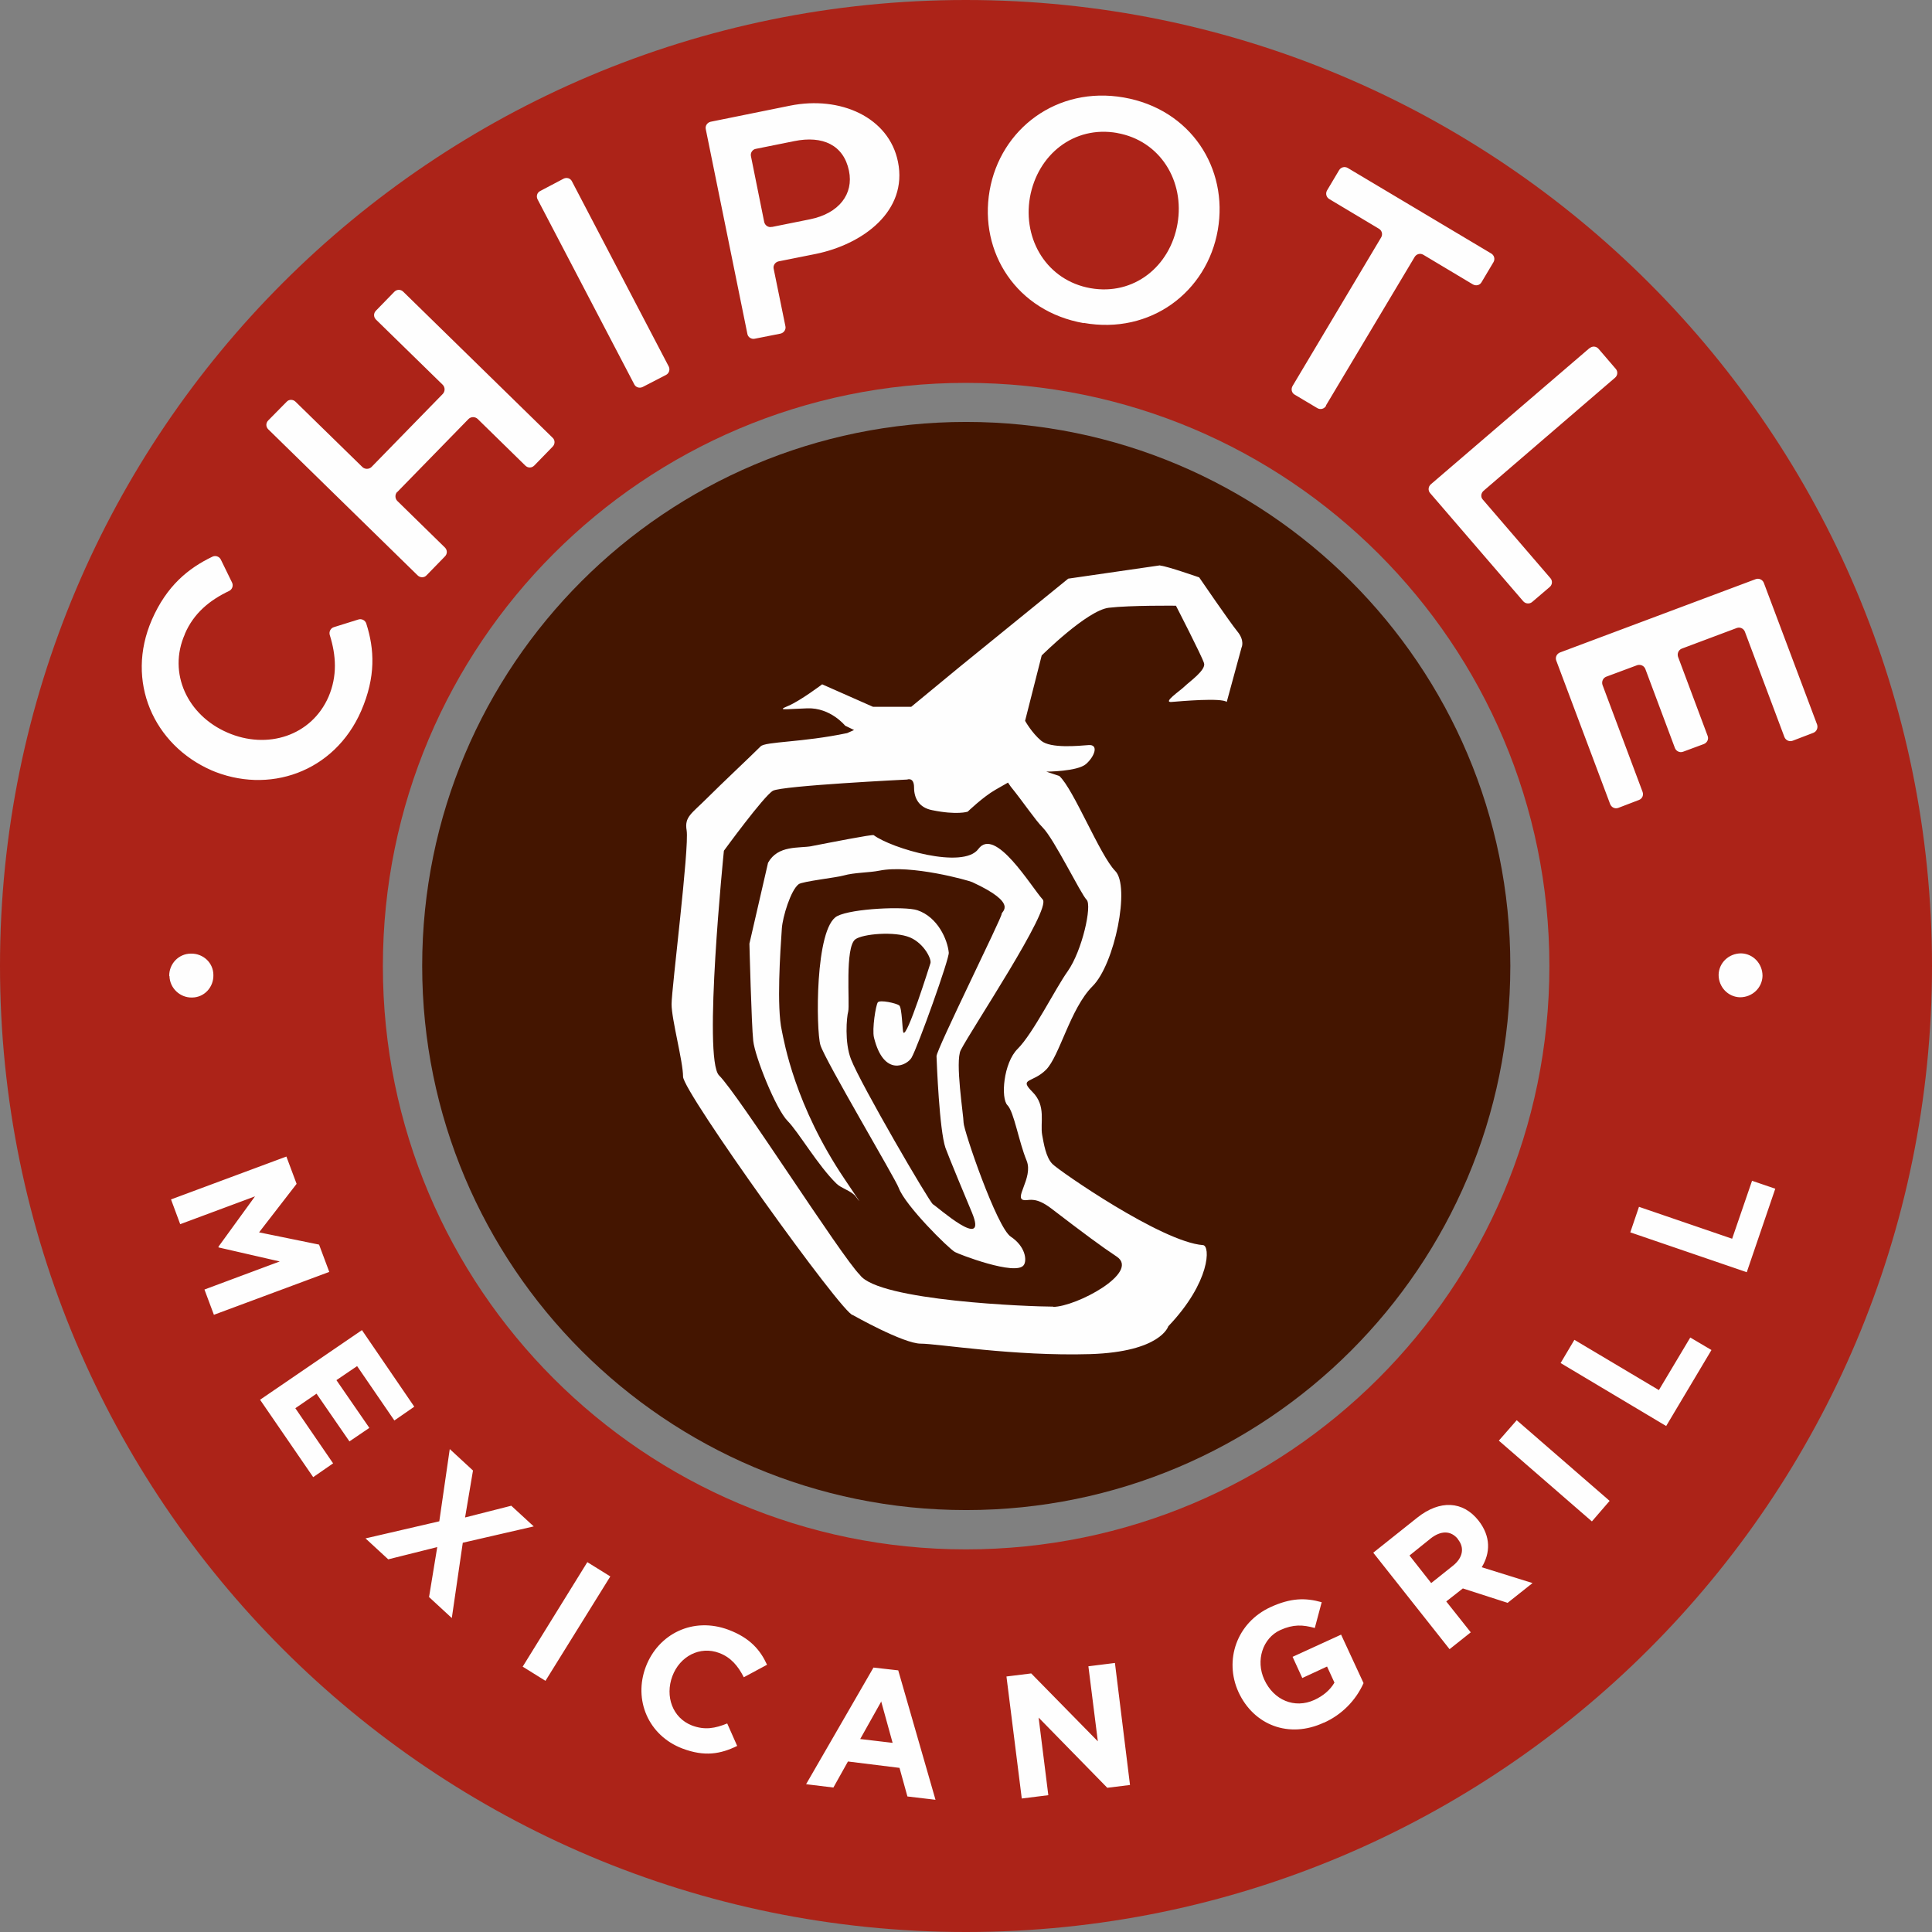 <?xml version="1.0" encoding="UTF-8"?><svg id="Layer_2" xmlns="http://www.w3.org/2000/svg" viewBox="0 0 75.69 75.69"><rect x="0" y="0" width="75.69" height="75.69" fill="#808080" stroke="none"/><defs><style>.cls-1{fill:#441500;}.cls-1,.cls-2,.cls-3{fill-rule:evenodd;}.cls-2{fill:#fefefe;}.cls-3{fill:#ac2318;}</style></defs><g id="Layer_1-2"><path class="cls-3" d="M37.84,15c-12.61,0-22.84,10.23-22.84,22.85s10.23,22.85,22.84,22.85,22.86-10.23,22.86-22.85-10.23-22.85-22.86-22.85M75.69,37.84c0,20.9-16.94,37.85-37.85,37.85-20.9,0-37.84-16.94-37.84-37.85S16.94,0,37.84,0s37.85,16.94,37.85,37.84"/><path class="cls-1" d="M59.17,37.84c0,11.78-9.54,21.32-21.32,21.32s-21.31-9.55-21.31-21.32,9.54-21.31,21.31-21.31,21.32,9.54,21.32,21.31"/><path class="cls-2" d="M41.25,51.2c.91,0,3.43-1.35,2.5-1.97-.59-.39-1.29-.91-2.57-1.89-.58-.44-.83-.32-1.01-.32-.53,0,.33-.86.05-1.55-.31-.75-.49-1.9-.75-2.17-.27-.27-.16-1.66.4-2.21.61-.61,1.48-2.37,1.96-3.04.57-.81.96-2.58.74-2.8-.23-.23-1.27-2.38-1.72-2.83-.29-.29-.77-1.01-1.25-1.6l-.11-.16-.49.28c-.49.28-1.09.86-1.09.86,0,0-.42.14-1.39-.06-.52-.1-.71-.47-.71-.89s-.27-.31-.27-.31c0,0-4.9.24-5.26.44-.36.21-1.92,2.35-1.92,2.35,0,0-.83,8.15-.19,8.8.77.76,4.77,7.07,5.52,7.82.74,1.02,6.68,1.24,7.58,1.24M31.8,33.15c-.5.09-1.32-.05-1.71.65l-.73,3.17s.08,3.18.15,3.81c.07.63.89,2.68,1.35,3.14.41.41,1.19,1.75,1.91,2.45.19.19.58.28.75.5.3.4.11.13-.42-.66-1.96-2.9-2.38-5.4-2.47-5.83-.21-.93-.06-3.12,0-4,.03-.46.35-1.51.66-1.74.14-.11,1.49-.26,1.76-.34.42-.12,1.01-.11,1.4-.19,1.23-.25,3.49.38,3.64.45,1.84.85,1.13,1.15,1.15,1.25.03.1-2.56,5.32-2.55,5.57.01.27.11,2.88.35,3.59.07.21.89,2.19,1.04,2.54.65,1.57-1.39-.26-1.53-.33-.13-.07-2.83-4.7-3.21-5.68-.26-.66-.17-1.66-.11-1.87.07-.29-.14-2.52.28-2.83.28-.21,1.54-.33,2.15-.07.55.24.85.86.79,1.01-.04.12-.92,2.94-1.06,2.71-.04-.08-.05-.97-.16-1.06-.12-.09-.76-.23-.84-.12-.08.11-.23,1.05-.15,1.38.39,1.57,1.3,1.08,1.47.79.25-.43,1.49-3.9,1.46-4.12-.05-.51-.43-1.39-1.23-1.66-.48-.16-2.56-.07-3.14.23-.88.46-.83,4.47-.66,5.05.17.58,2.94,5.24,3.07,5.6.26.7,1.94,2.36,2.2,2.51.11.07,2.4.96,2.7.51.13-.19.06-.73-.51-1.11-.55-.36-1.85-4.17-1.85-4.47,0-.28-.34-2.4-.11-2.84.43-.84,3.56-5.52,3.21-5.9-.46-.51-1.86-2.87-2.52-1.98-.59.81-3.4-.02-4.1-.54-.05-.04-1.71.29-2.44.43M45.47,22.16c.28.03,1.51.46,1.51.46,0,0,1.19,1.74,1.49,2.11.31.37.17.64.17.64l-.58,2.13s.21.17,0,0c-.21-.17-1.79-.03-2.16,0-.37.03.34-.44.51-.61.17-.17.85-.64.76-.91-.08-.27-1.1-2.25-1.1-2.25,0,0-1.78-.02-2.63.08-.85.1-2.63,1.87-2.63,1.87l-.65,2.56s.26.47.63.78c.37.31,1.46.2,1.86.17s.24.44-.1.74-1.56.3-1.56.3l.51.17c.56.51,1.59,3.11,2.19,3.72.6.6-.02,3.66-.89,4.52-.87.87-1.29,2.74-1.82,3.27-.53.53-1.08.32-.53.87.55.55.29,1.21.38,1.69.06.31.14.88.41,1.14.26.26,4.27,3.05,5.89,3.17.29.02.3,1.44-1.36,3.18,0,0-.29,1-3.05,1.09-3.01.09-5.97-.41-6.65-.41s-2.66-1.12-2.66-1.12c-.38,0-6.65-8.74-6.65-9.34s-.45-2.24-.45-2.84.7-6.14.59-6.81c-.09-.53.19-.65.79-1.25.6-.6,1.7-1.63,2.11-2.04.19-.19,1.63-.15,3.39-.52l.27-.12-.35-.17s-.57-.71-1.48-.68c-.91.03-1.22.1-.74-.1.47-.2,1.32-.84,1.32-.84l1.99.88h1.5l1.88-1.55,4.27-3.47,3.59-.52M68.21,37.35c-.48,0-.87.37-.88.84,0,.48.37.87.84.88h0c.48,0,.87-.37.88-.84,0-.48-.37-.87-.84-.88ZM7.24,24.84c.35-.82.98-1.33,1.74-1.69.12-.06.17-.21.11-.33l-.44-.9c-.06-.12-.21-.17-.33-.11-.94.45-1.79,1.14-2.37,2.47-1.05,2.41.07,4.91,2.34,5.9l-.05-.02c2.27.99,4.86.1,5.91-2.31.58-1.34.52-2.42.2-3.42-.04-.13-.18-.2-.31-.16l-.96.3c-.13.04-.2.18-.16.31.25.8.3,1.6-.05,2.42-.67,1.53-2.4,2.08-3.96,1.4-1.57-.68-2.34-2.33-1.67-3.85h0ZM30.23,8.89c-.13.03-.26-.06-.29-.19l-.52-2.58c-.03-.13.06-.27.2-.29l1.49-.3c1.12-.23,1.94.15,2.15,1.16.19.91-.39,1.67-1.52,1.9l-1.49.3h0ZM35.18,6.34c-.35-1.74-2.25-2.6-4.23-2.2l-3.11.63c-.13.03-.22.16-.19.29l1.63,8.02c.02.13.16.22.29.19l1.01-.2c.13-.03.22-.16.19-.29l-.46-2.25c-.03-.13.06-.26.19-.29l1.45-.29c1.87-.38,3.62-1.69,3.23-3.61ZM70.23,29.02c-.13.05-.27-.02-.32-.14,0,0,0,0,0,0l-1.55-4.13c-.05-.13-.19-.19-.31-.15,0,0,0,0,0,0l-2.16.81c-.13.05-.19.19-.15.32l1.16,3.1c.05.13-.02.27-.15.32l-.81.3c-.13.05-.27-.02-.32-.14l-1.16-3.1c-.05-.13-.19-.19-.32-.15l-1.21.45c-.13.05-.19.19-.15.32,0,0,0,0,0,0l1.57,4.19c.05.13-.01.27-.14.32,0,0,0,0,0,0l-.81.31c-.13.05-.27-.02-.32-.15,0,0,0,0,0,0l-2.11-5.62c-.05-.13.02-.27.15-.32l7.66-2.87c.13-.05.27.02.32.14l2.09,5.56c.04.13-.02.27-.15.32l-.81.31h0ZM62.28,13.64c.1-.09.26-.08.35.03l.67.78c.09.1.08.26-.03.35l-5.15,4.43c-.1.09-.12.24-.03.34,0,0,0,0,0,0l2.65,3.08c.09.1.08.26-.03.35l-.68.58c-.1.09-.26.08-.35-.02l-3.65-4.24c-.09-.1-.08-.26.03-.35,0,0,6.21-5.33,6.21-5.33ZM51.95,15.9c-.07.12-.22.16-.34.09,0,0,0,0,0,0l-.89-.53c-.12-.07-.15-.22-.08-.34l3.47-5.82c.07-.12.03-.27-.09-.34l-1.94-1.16c-.12-.07-.16-.22-.09-.34,0,0,0,0,0,0l.47-.79c.07-.12.22-.16.34-.09l5.62,3.35c.12.07.16.22.09.34,0,0,0,0,0,0l-.47.79c-.07.12-.22.15-.34.08l-1.94-1.16c-.12-.07-.27-.03-.34.09l-3.47,5.81ZM43.77,5.21c-1.7-.3-3.12.85-3.42,2.52-.29,1.67.68,3.26,2.37,3.56,1.7.3,3.12-.85,3.41-2.52.29-1.67-.67-3.26-2.37-3.56ZM42.46,12.66c-2.63-.46-4.11-2.77-3.69-5.19.42-2.42,2.64-4.11,5.26-3.65,2.62.46,4.1,2.77,3.68,5.19-.42,2.42-2.63,4.11-5.26,3.64ZM22.08,7c.12-.06.27-.02.33.11l3.79,7.25c.06.12.01.27-.11.33l-.91.47c-.12.06-.27.02-.33-.1l-3.79-7.25c-.06-.12-.02-.27.11-.33,0,0,.91-.48.91-.48ZM15.56,19.27c-.09.1-.09.25,0,.35l1.87,1.83c.1.1.1.25,0,.35l-.72.74c-.09.1-.25.1-.35,0,0,0,0,0,0,0l-5.85-5.72c-.1-.1-.1-.25,0-.35l.72-.73c.09-.1.25-.1.35,0,0,0,0,0,0,0l2.62,2.56c.1.09.25.09.35,0l2.8-2.87c.09-.1.09-.25,0-.35l-2.62-2.56c-.1-.1-.1-.25,0-.35l.72-.74c.1-.1.25-.1.35,0l5.85,5.72c.1.09.1.25,0,.35l-.72.74c-.1.1-.25.1-.35,0l-1.87-1.83c-.1-.09-.25-.09-.35,0,0,0-2.8,2.87-2.8,2.87ZM8.01,50.52l2.95-1.1-2.4-.55v-.03s1.43-1.97,1.43-1.97l-2.93,1.09-.36-.97,4.52-1.68.4,1.07-1.47,1.9,2.35.48.4,1.07-4.52,1.68-.37-.99h0ZM68.43,49.84l-4.56-1.56.34-1,3.65,1.25.78-2.27.91.31s-1.12,3.28-1.12,3.28ZM65.28,55.87l-4.14-2.47.54-.91,3.31,1.97,1.23-2.06.83.49s-1.77,2.97-1.77,2.97ZM62.36,59.6l-3.64-3.16.7-.8,3.64,3.16-.69.8ZM57.12,60.3c-.28-.35-.68-.34-1.08-.02l-.82.66.85,1.08.84-.67c.41-.32.47-.72.21-1.04,0,0,0-.01,0-.01ZM59.08,62.8l-1.77-.57-.65.51.96,1.21-.83.66-2.99-3.78,1.72-1.37c.89-.71,1.8-.66,2.41.12h0c.48.62.46,1.26.12,1.82l1.99.62-.97.77ZM51.86,67.49c-1.36.63-2.74.1-3.34-1.2h0c-.57-1.25-.07-2.72,1.26-3.33.79-.36,1.36-.37,2-.19l-.27,1.01c-.47-.13-.84-.15-1.35.08-.7.32-.97,1.2-.63,1.94h0c.37.81,1.19,1.15,1.96.8.35-.16.62-.39.79-.68l-.29-.63-.97.45-.38-.83,1.9-.87.88,1.9c-.31.69-.86,1.24-1.55,1.55h0ZM43.38,70.04l-2.69-2.75.38,3.04-1.04.13-.6-4.78.97-.12,2.61,2.66-.37-2.94,1.04-.13.59,4.78s-.89.11-.89.11ZM34.53,66.65l-.83,1.48,1.27.15s-.45-1.63-.45-1.63ZM35.55,70.38l-.31-1.12-2.02-.25-.57,1.02-1.07-.13,2.64-4.57.97.11,1.46,5.07-1.1-.13ZM26.73,68.5c-1.33-.51-1.92-1.9-1.43-3.2h0c.49-1.29,1.85-1.97,3.24-1.45.85.32,1.25.8,1.51,1.37l-.91.49c-.23-.45-.51-.78-.96-.95-.76-.29-1.55.13-1.84.91h0c-.29.78,0,1.63.77,1.93.51.19.91.11,1.38-.08l.39.88c-.65.32-1.28.43-2.15.1ZM20.48,65.29l2.53-4.09.9.56-2.54,4.09s-.9-.56-.9-.56ZM16.81,62.56l.32-1.95-1.92.48-.89-.82,2.89-.67.41-2.83.91.84-.31,1.84,1.81-.46.88.81-2.78.64-.43,2.95s-.91-.84-.91-.84ZM10.2,54.83l3.98-2.72,2.05,3-.78.54-1.46-2.13-.81.55,1.29,1.87-.78.53-1.29-1.87-.83.57,1.48,2.16-.78.54s-2.08-3.03-2.08-3.03ZM6.64,38.24c.01.47.41.85.88.84.48,0,.85-.4.84-.88,0-.48-.4-.85-.88-.84h0c-.48,0-.86.4-.85.88Z"/></g></svg>